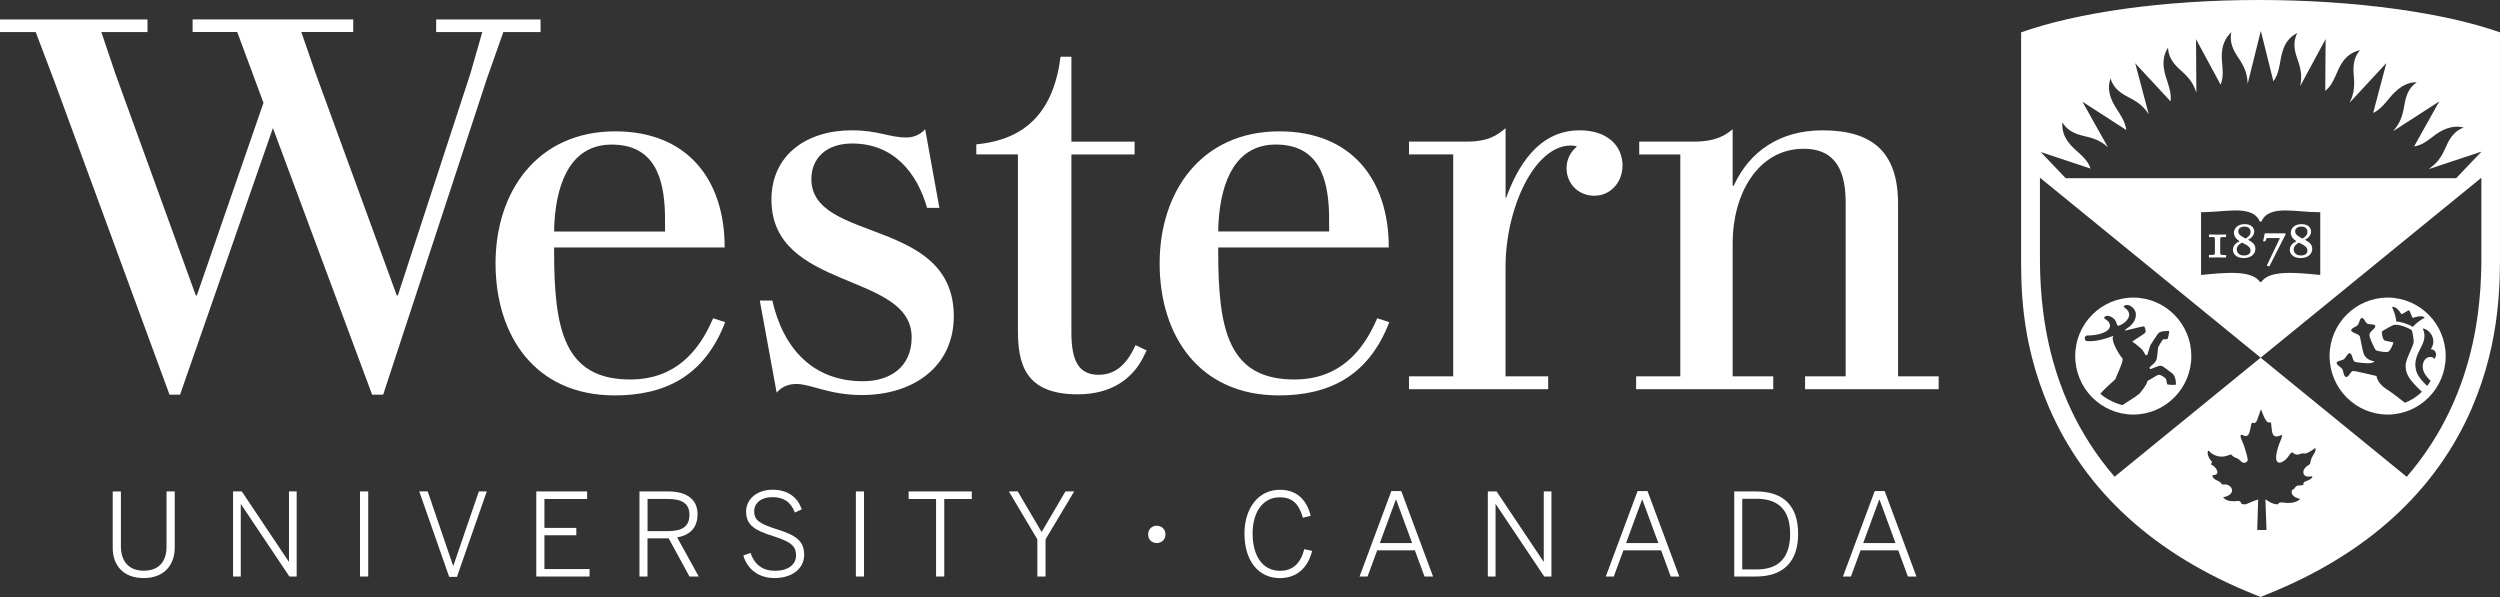 <?xml version="1.0" encoding="UTF-8"?>
<svg id="Layer_2" data-name="Layer 2" xmlns="http://www.w3.org/2000/svg" viewBox="0 0 500 119.395">
  <rect x="0" y="0" width="500" height="119.395" fill="#333333" stroke="none"/>
  <g id="Logos">
    <g id="WesternUCA_white">
      <path d="M108.885,107.052h6.377v-1.473h-6.377v-5.78h8.541v-1.514h-10.169v17.019h10.653v-1.494h-9.025v-6.758Z" style="fill: #fff;"/>
      <path d="M155.557,105.919c-3.585-1.154-4.719-1.793-4.719-3.709,0-1.566,1.381-2.782,3.657-2.782,2.143,0,3.637.876,4.481,3.081l1.381-.649c-.804-2.277-2.648-3.915-5.841-3.915s-5.295,1.937-5.295,4.368c0,2.802,1.865,3.802,5.522,4.945,3.616,1.154,4.461,2.05,4.461,3.822,0,1.916-1.659,3.08-4.214,3.08-2.39,0-4.121-1.216-4.873-3.585l-1.453.525c.804,2.761,3.06,4.512,6.254,4.512,3.4,0,5.914-1.813,5.914-4.646s-1.751-3.935-5.295-5.058l.021.01Z" style="fill: #fff;"/>
      <path d="M139.516,102.89c0-2.988-2.112-4.605-5.914-4.605h-5.707v17.019h1.607v-7.634h4.234l4.162,7.634h1.844l-4.307-7.819c2.462-.453,4.069-1.844,4.069-4.595h.01ZM133.489,106.228h-3.977v-6.439h3.956c2.854,0,4.42.835,4.42,3.173,0,2.462-1.587,3.266-4.389,3.266h-.01Z" style="fill: #fff;"/>
      <path d="M126.029,75.898c-13.249,0-15.206-10.107-15.206-25.581v-.824h34.111c0-13.764-7.624-23.222-21.882-23.222-15.546,0-23.943,11.982-23.943,26.405s7.871,26.405,23.84,26.405c9.88,0,17.895-3.729,22.088-14.65l-2.411-.783c-2.895,6.82-7.737,12.249-16.597,12.249ZM110.915,43.991c.556-7.655,3.348-15.073,11.415-15.073,8.582,0,10.467,6.707,10.663,13.805.021.659.021,2.957.021,3.585h-22.191c0-.69.041-1.607.093-2.318Z" style="fill: #fff;"/>
      <path d="M379.612,75.28v-34.523c0-10.271-5.038-14.691-15.104-14.691-8.427,0-14.587,4.111-17.771,11.096h-.207v-11.312c-1.38,1.133-3.255,2.473-7.818,2.473h-10.869v2.565h8.22v44.383h-8.838v2.565h27.424v-2.565h-8.118v-26.714c0-9.55,4.925-18.802,14.218-18.802,5.224,0,8.385,2.946,8.385,10.683v34.832h-8.118v2.565h26.714v-2.565h-8.118v.01Z" style="fill: #fff;"/>
      <path d="M108.113,6.408v-2.514h-20.883v2.514h9.231l-2.411,8.396-14.485,44.29h-.206L63.092,14.588l-2.833-8.19h10.385v-2.514h-32.123v2.514h8.922l5.254,14.166-13.331,38.521h-.206L23.098,14.805l-2.833-8.396h9.231v-2.514H0v2.514h7.14l3.781,9.973,22.985,62.556h2.102s14.063-40.313,18.575-53.325l19.843,53.325h2.205l20.78-63.298,3.256-9.231h7.449Z" style="fill: #fff;"/>
      <path d="M172.617,76.248c-10.045,0-15.959-6.542-18.153-16.134h-2.503l3.369,18.41c1.092-1.277,2.514-1.731,3.946-1.731,2.895,0,6.573,2.215,13.094,2.215,10.477,0,18.39-5.831,18.39-15.752,0-19.853-28.486-14.609-28.486-27.446,0-4.08,2.905-7.109,8.159-7.109,8.324,0,12.981,5.883,14.98,12.868h2.462l-2.844-15.732c-.958,1.071-2.224,1.659-3.77,1.659-3.462,0-5.594-1.432-10.89-1.432-9.056,0-16.082,4.925-16.082,13.867,0,18.297,28.043,14.393,28.043,27.538,0,5.955-4.338,8.778-9.715,8.778Z" style="fill: #fff;"/>
      <path d="M33.309,109.329c0,2.833-1.401,4.811-4.554,4.811s-4.574-2.071-4.574-4.853v-10.993h-1.638v11.271c0,3.379,1.999,6.047,6.192,6.047s6.212-2.72,6.212-6.099v-11.23h-1.638v11.044Z" style="fill: #fff;"/>
      <path d="M327.514,98.213l-6.356,17.092h1.596l1.927-5.234h7.542l1.925,5.234h1.711l-6.356-17.092h-1.989ZM325.207,108.618l3.204-8.695h.062l3.204,8.695h-6.469Z" style="fill: #fff;"/>
      <path d="M90.672,113.151h-.052l-5.079-14.866h-1.689l5.986,17.092h1.545l5.975-17.092h-1.587l-5.1,14.866Z" style="fill: #fff;"/>
      <path d="M57.797,112.317h-.051l-9.386-14.032h-1.751v17.019h1.545v-14.465h.041l9.684,14.465h1.453v-17.019h-1.535v14.032Z" style="fill: #fff;"/>
      <path d="M73.642,98.285h-1.638v17.019h1.638v-17.019Z" style="fill: #fff;"/>
      <path d="M277.856,64.431l-2.411-.783c-2.896,6.82-7.738,12.249-16.598,12.249-13.249,0-15.205-10.107-15.205-25.581v-.824h34.111c0-13.764-7.624-23.222-21.882-23.222-15.547,0-23.944,11.982-23.944,26.405s7.871,26.405,23.84,26.405c9.88,0,17.895-3.729,22.089-14.65ZM243.734,43.981c.556-7.655,3.347-15.072,11.415-15.072,8.582,0,10.467,6.707,10.664,13.805.02.659.02,2.957.02,3.585h-22.191c0-.69.04-1.607.093-2.318Z" style="fill: #fff;"/>
      <path d="M308.754,112.317h-.053l-9.385-14.032h-1.751v17.019h1.545v-14.465h.051l9.685,14.465h1.442v-17.019h-1.535v14.032Z" style="fill: #fff;"/>
      <path d="M255.994,114.161c-3.318,0-5.471-2.761-5.471-7.48,0-4.368,2.133-7.222,5.429-7.222,2.596,0,3.864,1.401,4.627,4.09l1.565-.391c-.804-3.153-2.72-5.203-6.162-5.203-4.255,0-7.087,3.616-7.087,8.767,0,5.429,2.782,8.901,7.087,8.901,3.4,0,5.616-2.091,6.44-5.45l-1.565-.34c-.733,2.854-2.318,4.327-4.853,4.327h-.011Z" style="fill: #fff;"/>
      <path d="M172.803,98.285h-1.628v17.019h1.628v-17.019Z" style="fill: #fff;"/>
      <path d="M351.158,98.285h-4.307v17.019h4.307c5.471,0,8.469-2.915,8.469-8.53s-2.927-8.489-8.469-8.489ZM351.394,113.883h-2.945v-14.125h2.895c4.265,0,6.685,2.174,6.685,7.016s-2.389,7.109-6.635,7.109Z" style="fill: #fff;"/>
      <path d="M324.514,33.215c0-4.069-3.007-7.15-8.602-7.15-8.355,0-12.507,7.5-14.66,13.455h-.135v-13.877c-1.658,1.36-3.347,2.679-7.778,2.679h-11.538v2.565h8.84v44.383h-8.84v2.565h27.836v-2.565h-8.529v-21.882c0-11.642,5.716-24.283,13.062-24.283.547,0,.918.062,1.216.206-1.256,1.01-2.071,2.565-2.071,4.306,0,3.235,2.484,5.532,5.533,5.532,3.327,0,5.645-2.771,5.645-5.945l.02.01Z" style="fill: #fff;"/>
      <path d="M278.269,98.213l-6.358,17.092h1.598l1.925-5.234h7.542l1.927,5.234h1.709l-6.356-17.092h-1.987ZM275.96,108.618l3.204-8.695h.062l3.205,8.695h-6.471Z" style="fill: #fff;"/>
      <path d="M208.325,106.403l-4.78-8.118h-1.773l5.696,9.581v7.438h1.638v-7.438l5.729-9.581h-1.751l-4.76,8.118Z" style="fill: #fff;"/>
      <path d="M181.725,99.799h5.491v15.505h1.638v-15.505h5.502v-1.514h-12.631v1.514Z" style="fill: #fff;"/>
      <path d="M219.812,74.96c-3.916,0-5.533-2.452-5.533-8.52V30.897h12.64v-2.565h-12.64V11.353h-2.164c-1.402,10.952-6.904,16.566-16.855,17.514v2.019h8.324v35.131c0,6.573,1.278,12.847,11.962,12.847,6.736,0,10.827-3.111,12.96-7.14l.824-1.638-2.225-1.061c-1.338,2.988-3.471,5.924-7.284,5.924l-.009.01Z" style="fill: #fff;"/>
      <path d="M374.945,98.213l-6.356,17.092h1.598l1.925-5.234h7.542l1.927,5.234h1.709l-6.356-17.092h-1.989ZM372.638,108.618l3.204-8.695h.062l3.205,8.695h-6.471Z" style="fill: #fff;"/>
      <path d="M231.352,105.147c-1,0-1.722.721-1.722,1.741s.722,1.721,1.722,1.721,1.74-.721,1.74-1.721-.72-1.741-1.74-1.741Z" style="fill: #fff;"/>
      <path d="M494.465,81.41c-7.244,16.896-21.274,29.599-41.324,37.562l-1.031.423-1.04-.423c-20.027-7.964-34.049-20.667-41.302-37.562-5.842-13.609-5.544-24.973-5.544-31.391V6.47c11.107-3.936,28.28-6.47,47.556-6.47s37.109,2.545,48.216,6.47v42.93c0,6.151.298,18.41-5.544,32.01h.011ZM451.956,44.3c-.711-1.689-2.451-2.215-4.78-2.215-1.947,0-4.44.34-6.964.361v12.548c4.822-.474,10.147-1.041,11.796,1.411h.236c1.658-2.452,6.985-1.885,11.807-1.411v-12.548c-2.587,0-5.038-.361-6.985-.361-2.329,0-4.049.525-4.771,2.215h-.34ZM457.016,46.66h-4.06l-.34,1.597h.464l.247-.649h2.669l-2.638,5.502.495.196,3.256-6.398.02-.051-.093-.196h-.02ZM444.539,47.412h.68v-.515h-.115c-.185,0-.371,0-.556.01-.34,0-.669.021-1.051.021-.34,0-.618,0-.967-.021-.207,0-.402,0-.618-.01h-.115v.515h.68c.455,0,.505,0,.505.597v2.442c0,.484-.051.536-.855.536h-.331v.515h.115c.236,0,.453-.01.669-.01.329,0,.576-.01.876-.01.433,0,.793,0,1.133.021.175,0,.34,0,.515.01h.115v-.515h-.331c-.793,0-.844-.052-.844-.536v-2.442c0-.598.051-.598.495-.598v-.01ZM451.081,49.709c0,1.164-.927,1.906-2.36,1.906-1.276,0-2.133-.68-2.133-1.648s.795-1.494,1.329-1.71c-.72-.453-1.133-1.041-1.133-1.721s.536-1.71,2.164-1.71c1.338,0,1.895.762,1.895,1.473s-.495,1.298-1.245,1.659c.844.422,1.473.927,1.473,1.741l.011.01ZM449.134,47.721c.433-.289.978-.68.978-1.309,0-.989-.844-1.092-1.205-1.092-.751,0-1.245.371-1.245.937,0,.608.453.948,1.484,1.463h-.011ZM450.103,50.173c0-.639-.3-.958-1.68-1.649-.607.278-1.071.773-1.071,1.339,0,.968.875,1.236,1.391,1.236.844,0,1.36-.35,1.36-.927ZM462.454,49.709c0,1.164-.927,1.906-2.358,1.906-1.278,0-2.133-.68-2.133-1.648s.793-1.494,1.329-1.71c-.722-.453-1.133-1.041-1.133-1.721s.535-1.71,2.162-1.71c1.34,0,1.896.762,1.896,1.473s-.495,1.298-1.247,1.659c.845.422,1.475.927,1.475,1.741l.009.01ZM460.507,47.721c.444-.289.98-.68.98-1.309,0-.989-.845-1.092-1.205-1.092-.762,0-1.247.371-1.247.937,0,.608.455.948,1.473,1.463ZM461.487,50.173c0-.639-.3-.958-1.68-1.649-.607.278-1.071.773-1.071,1.339,0,.968.876,1.236,1.391,1.236.844,0,1.36-.35,1.36-.927ZM407.987,35.595v13.713c-.053,8.335-.155,28.538,14.927,46.041l29.218-23.819-44.084-35.945h-.053l-.009.01ZM496.277,35.595h-.062l-44.084,35.945,29.216,23.819c15.084-17.504,14.98-37.707,14.929-46.052v-13.713ZM496.196,30.351l-10.282,3.42-.053-.062c1.258-.865,2.287-1.906,3.307-4.296.525-1.236,1.093-2.122,1.711-2.73.649-.639,1.36-.999,1.864-1.175-1.245-.34-2.585-.175-3.985.443-2.298,1.02-3.484,2.977-5.934,3.328l5.027-8.994-9.107,5.872-.042-.031c1.011-1.154,1.753-2.421,2.153-5.007.207-1.329.536-2.328.98-3.07.473-.783,1.071-1.298,1.515-1.597-1.298-.021-2.515.443-3.72,1.401-1.987,1.566-2.782,3.678-4.996,4.739l2.638-9.983-7.367,7.953c.691-1.381,1.113-2.792.855-5.409-.133-1.339-.062-2.38.185-3.214.269-.876.711-1.525,1.073-1.916-1.258.309-2.38.886-3.307,2.102-1.545,2.019-1.689,4.482-3.658,6.037l.073-10.354-5.089,9.416c.309-1.473.36-2.926-.525-5.337-.464-1.267-.66-2.287-.618-3.163.042-.917.32-1.659.567-2.133-1.144.608-2.062,1.442-2.658,2.864-1,2.359-.609,4.719-2.124,6.8l-2.513-10.086-2.616,10.519h-.022c-.051-1.545-.371-2.988-1.864-5.151-.764-1.113-1.205-2.06-1.391-2.905-.196-.896-.115-1.679.009-2.194-.958.876-1.616,2.03-1.844,3.544-.371,2.514.638,4.636-.32,6.944l-4.913-9.097.071,10.735c-.442-1.442-1.113-2.74-3.06-4.44-1.02-.886-1.678-1.69-2.071-2.473-.411-.814-.525-1.607-.535-2.133-.702,1.082-1.031,2.339-.865,3.874.267,2.545,1.658,4.317,1.369,6.882l-7.067-7.624,2.709,10.23c-.771-1.236-1.76-2.287-3.985-3.4-1.205-.597-2.051-1.216-2.618-1.875-.596-.69-.905-1.422-1.051-1.937-.411,1.226-.433,2.514.104,3.956.896,2.411,2.7,3.771,3.06,6.377l-8.778-5.666,5.1,9.118c-1.04-.958-2.245-1.7-4.605-2.205-1.318-.289-2.287-.67-3.007-1.175-.753-.515-1.236-1.154-1.505-1.607-.093,1.288.196,2.535,1.073,3.791,1.473,2.122,3.749,2.977,4.564,5.46l-9.962-3.317,4.996,5.244h78.082l4.996-5.234-.02-.062ZM462.207,95.751c.084-.072.362-.391.269-.443-.145-.072-.444.021-.865.021s-.865-.268-.927-.711c-.073-.587.195-.958.658-1.36.155-.134.567-.319.68-.515.053-.309.135-.68.238-.969.155-.412.411-.793.689-1.277.145-.258.238-.773.115-.917-.382.299-1.66,1.257-2.298,1.123-.298-.062-.32-.062-.576.041-.536.216-1.102.34-1.669-.268-.351-.031-.722.628-.907.886-.247.34-.484.577-.824.824-.278.196-.824.474-1.185.278-.391-.216-.391-.814-.38-1.113.02-.495.256-1.7.751-2.916.062-.144.455-1.03.455-1.298,0-.072-.053-.113-.124-.113-.165,0-.66.278-.927.278-.309,0-.556-.072-.764-.391-.34-.536-.278-2.019-.464-2.462-.34.103-.618.093-.855-.237-.278-.391-.536-.865-.711-1.339-.073-.185-.258-.742-.371-1.01-.205.443-.289.721-.422,1.123-.073.227-.269.711-.362.999-.093.299-.34.628-.576.628-.165,0-.298-.041-.371-.093-.093,0-.135.113-.205.309-.124.33-.124.598-.207.937-.144.618-.276,1.36-.844,1.432-.298.041-.444-.062-.68-.175-.567-.278-.475.258-.32.732.104.319.413.886.64,1.576.216.68.669,2.184.68,2.596,0,.484-.66.917-1.278.402-.175-.144-.576-.608-.927-.701-.464-.124-.947-.495-1.124-.752-.102,0-.556.196-.68.237-1.245.433-2.235.093-2.647-.113-.329-.165-.711-.33-.927-.659-.062-.082-.144-.216-.278-.185-.144.031-.155.309-.155.412,0,.34.124.69.278.989.175.33.227.402.464.659.205.237.104.443-.073.515,0,.268.309.309.475.443.196.155.422.35.536.556.144.247.256.391.267.731,0,.258-.258.618-.947.556-.155.484.402.835.773,1.03.205.113.433.175.618.309.195.144.453.34.402.495.287.113.627,0,1.009.062.236.041.576.258.762.433.196.196.309.443.309.742,0,1.092-1.782,1.36-1.782,1.36.464.649,1.309.804,2.225.804.402,0,.649-.113.958-.051.227.041.413.247.413.474.144.155.433.196.7.196.205,0,.309-.031.495-.113.227-.103,1.824-.814,2.215-.845l-.185,6.089h1.855s-.185-5.151-.216-6.109c.236.072.371.216.793.474.34.216,1.371.649,1.773.443.104-.453.804-.319,1.813-.216.238.021,1.135-.041,1.371-.134.433-.175.865-.268,1.195-.69-.927-.144-1.515-.639-1.627-.989-.113-.35-.135-.721.175-.896.196-.113.165,0,.3-.196.124-.185.34-.464.565-.556.269-.103,1.216.062,1.298-.33-.155-.175.062-.371.175-.433.165-.093.278-.134.455-.196.247-.093.618-.257.844-.453v.031ZM426.634,82.914c6.418,0,11.62-5.223,11.631-11.673.011-6.46-5.173-11.703-11.591-11.724-6.407,0-11.62,5.213-11.631,11.673-.011,6.46,5.182,11.703,11.6,11.724h-.009ZM433.825,66.214c.02.35-.207,1.442-.34,1.607-.124.041-.444.031-.711.031-.155,0-.207.031-.3.185-.298.495-.556.845-.865,1.432-.062.69-.093,1.216-.216,2.019-.051.289-.071.495-.287.804-.238.34-.815.865-1.062,1.051-.278.216-.082.515.135.453.113-.031.865-.361.989-.392.391-.124.947-.453,1.493-.051.34.237,1.495,1.061,1.753,1.298.318.278.433.484.545.773.236.598.236,1.381.216,1.504-.216.093-1.453.052-1.751-.062-.093-.196-.053-.907-.32-1.174-.205-.196-.371-.34-.618-.474-.484-.268-.691-.33-1.062-.155-.402.196-1.287.804-1.936,1.144-.175.886-1.102,1.844-1.535,2.473-1.144.948-2.349,1.556-3.451,2.339-1.278-.258-3.515-1.339-4.442-2.277,1.144-1.288,2.185-2.102,3.009-2.895.329-.958,1.742-3.771,1.411-4.162-.813-.958-2.504-3.822-1.762-4.554-1.535.67-3.895,1.267-5.387,1.082-.505-.062-.525-1.113.113-1.113,2.307,0,4.555-.731,4.555-1.947,0-.804-.804-1.216-1.073-1.422-.34-.268.3-.701.876-.525.607.185,1.185.546,1.464,1.308.082.227.102.618.411.618.424,0,2.371-1.041,2.133-2.442-.082-.464-.422-.793-.711-.999-.256-.185-.34-.268-.34-.391,0-.175.393-.309.671-.309.607,0,1.484.67,1.689,1.494.175.742.051,2.122-1.936,3.348-.216.134-.238.299,0,.257.7-.134,3.327-.855,3.636-.824.205.268.371.865.278,1.185-.073.268-1.7,1.174-2.647,1.865,1.164.803,1.813,1.453,2.049,1.69.185.237.475.773.567.948.082.144.38.093.422-.031.175-.556.495-1.721.598-1.906.093-.175,1.369-2.112,1.535-2.308.278-.319.629-.391,1-.453.164-.021,1.009-.072,1.205-.062v.021ZM477.507,82.914c6.418,0,11.622-5.223,11.631-11.673.011-6.46-5.182-11.703-11.589-11.724-6.409,0-11.622,5.213-11.633,11.673-.009,6.46,5.182,11.703,11.602,11.724h-.011ZM482.739,63.525c.269-.093,1.711-.567,2.205,0-.845.453-1.804,1.164-2.38,1.865-.722-.536-2.616-1.123-3.296-1.071-.093-.958-.453-2.029-.855-2.946.855-.144,1.607,1.051,1.751,1.288.093.165.205.196.351.103.04-.031.905-.536,1.091-.649.135-.082.267-.041.329.103.084.185.475,1.144.505,1.205.062.134.165.175.309.124l-.011-.021ZM478.681,64.988c.113-.031.258-.041.391-.041,1.051,0,2.72.649,3.276,1.102.227.525.444,2.184.382,2.483-.371,1.298-1.607,3.441-1.607,4.533,0,.948.185,1.875,1.184,3.122.525.659,1.484,1.638,2.082,2.153-.989,1.02-2.493,1.916-3.42,2.205-.453-.402-2.987-2.328-3.658-2.699-1.091-.742-1.864-1.648-2.009-2.648-.535-.144-3.06-.701-3.895-.886-.7-.144-.956-.206-1.287.247-.329.443-.535.896-.916.824-.371-.072-.453-.577-.607-1.216-.093-.371-.34-.587-.629-.814-.413-.319-.669-.556-.638-.793.031-.206.236-.309.967-.515.362-.103.536-.206.711-.443.258-.34.618-1.02.958-.958.32.051.433.597.587,1.041.144.443.205.69.824.773,1.196.155,3.287.423,3.484-.216-1.298-.144-1.927-.958-2.124-1.494-.185-.525-.72-3.214-.751-3.4-.042-.278-.464-.484-1.051-.731-.402-.175-.7-.361-.7-.587s.411-.474.916-.742c.225-.124.495-.268.658-.783.073-.216.247-.886.536-.907.371-.021.495.371.762.752.155.227.289.474.856.495.309,0,.989.021,1.091.33.073.227-.195.505-.442.742-.598.546-.722.762-.722,1.144,0,.402.784,2.297,1.287,2.988.185.103,1.391.412,2.309.35.504-.031,1.102-1.453,1.205-1.927-.062-.021-1.433-.268-1.742-.361-.444-.123-.629-1.689-.576-1.813.225-.185,2.04-1.216,2.327-1.288l-.02-.021ZM485.428,77.175c-1.555-1.453-2.358-2.596-2.358-4.245,0-2.256,1.678-3.699,1.813-5.481.042-.639-.082-1.205-.351-1.751,1.433.093,2.967,2.328,1.607,4.142.876-.021,1.495,1.041.711,1.968-.124-.289-.453-.412-.773-.412-.916,0-1.535.824-1.535,1.916,0,.948.545,1.865,1.587,2.854-.176.34-.413.659-.691.999l-.011.01Z" style="fill: #fff;"/>
    </g>
  </g>
</svg>